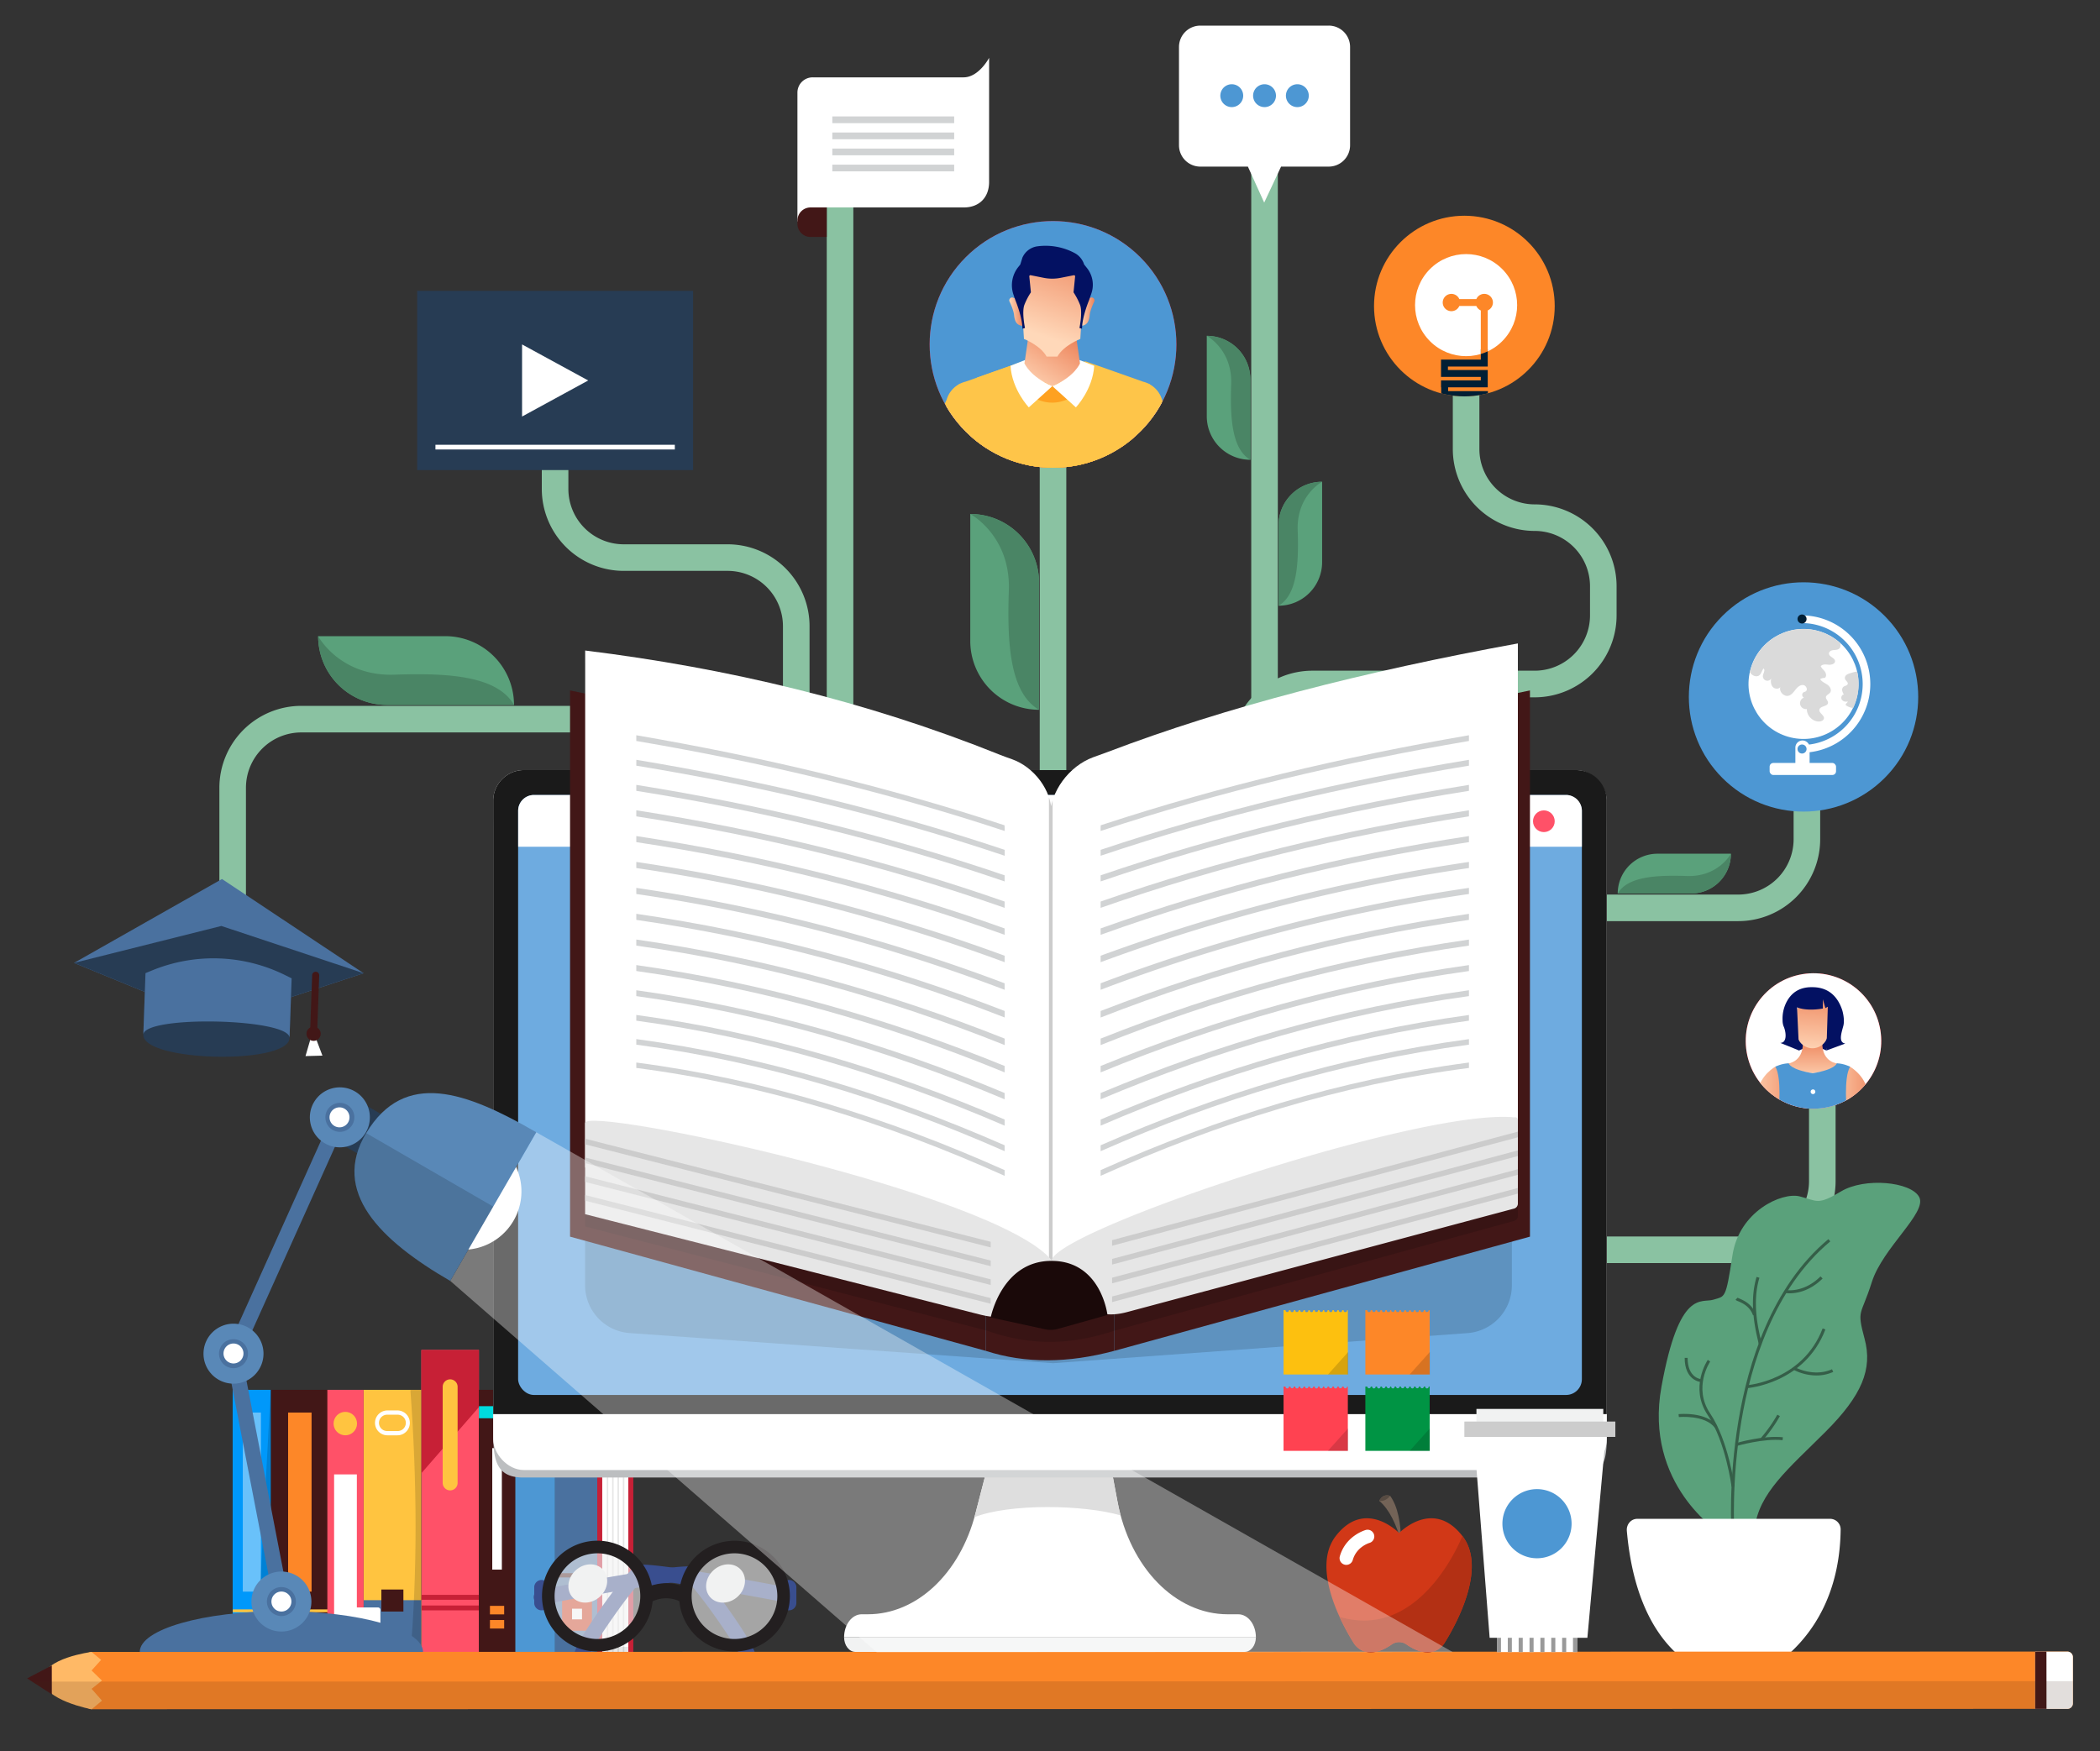 <svg xmlns="http://www.w3.org/2000/svg" xmlns:xlink="http://www.w3.org/1999/xlink" viewBox="0 0 2000 1668.33"><rect x="0" y="0" width="2000" height="1668.33" fill="#333333" stroke="none"/><defs><style>.cls-1{fill:#fc0a1b;}.cls-2{fill:none;}.cls-3{isolation:isolate;}.cls-4{fill:#5aa17b;}.cls-5{fill:#4a8565;}.cls-6{fill:#8ac2a2;}.cls-7{fill:#ff5168;}.cls-8{fill:#c72036;}.cls-9{fill:#ffc440;}.cls-10{fill:#4a719f;}.cls-108,.cls-11,.cls-46{fill:#fff;}.cls-12{fill:#421717;}.cls-13{fill:#fd8728;}.cls-14{fill:#d13817;}.cls-15{fill:#4d97d3;}.cls-16{fill:#4a3195;}.cls-17{fill:#00dbde;}.cls-18{fill:#0098fa;}.cls-19{fill:#69c1fa;}.cls-20{fill:#e6e6e6;}.cls-21{opacity:0.1;}.cls-21,.cls-22,.cls-41,.cls-67,.cls-77{mix-blend-mode:multiply;}.cls-22,.cls-30,.cls-41{opacity:0.15;}.cls-23{fill:#355e48;}.cls-24{fill:#273c54;}.cls-25{fill:#394e8f;}.cls-26,.cls-28{fill:#f1f2f2;}.cls-26{opacity:0.6;}.cls-27{fill:#231f20;}.cls-29{fill:#ffb966;}.cls-30{fill:#3c2415;}.cls-31{fill:#ccc;}.cls-32{fill:#bcbec0;}.cls-33{fill:#1a1a1a;}.cls-34{fill:#6eabe0;}.cls-35{fill:#56c356;}.cls-36{fill:#1a0909;}.cls-37{fill:#d1d3d4;}.cls-38{fill:#fdc00f;}.cls-39{fill:#ff4251;}.cls-40{fill:#009444;}.cls-42{fill:#999;}.cls-43{fill:#736357;}.cls-44{fill:#574b42;}.cls-45{fill:#b33014;}.cls-46{mix-blend-mode:soft-light;}.cls-47{clip-path:url(#clip-path);}.cls-48{fill:#031162;}.cls-49{fill:url(#linear-gradient);}.cls-50{fill:url(#linear-gradient-2);}.cls-51{fill:url(#linear-gradient-3);}.cls-52{fill:url(#linear-gradient-4);}.cls-53{fill:url(#linear-gradient-5);}.cls-54{fill:url(#linear-gradient-6);}.cls-55{fill:url(#linear-gradient-7);}.cls-56{fill:url(#linear-gradient-8);}.cls-57{clip-path:url(#clip-path-2);}.cls-58{fill:url(#linear-gradient-9);}.cls-59{fill:url(#linear-gradient-10);}.cls-60{fill:url(#linear-gradient-11);}.cls-61{fill:url(#linear-gradient-12);}.cls-62{fill:url(#linear-gradient-13);}.cls-63{fill:url(#linear-gradient-14);}.cls-64{fill:#8a654d;}.cls-65{fill:url(#linear-gradient-15);}.cls-66{fill:url(#linear-gradient-16);}.cls-67,.cls-77{opacity:0.3;}.cls-67{fill:url(#linear-gradient-17);}.cls-68{fill:url(#linear-gradient-18);}.cls-69{fill:url(#linear-gradient-19);}.cls-70{fill:url(#linear-gradient-20);}.cls-71{fill:url(#linear-gradient-21);}.cls-72{fill:url(#linear-gradient-22);}.cls-73{fill:url(#linear-gradient-23);}.cls-74{fill:url(#linear-gradient-24);}.cls-75{fill:url(#linear-gradient-25);}.cls-76{fill:url(#linear-gradient-26);}.cls-77{fill:url(#linear-gradient-27);}.cls-78{fill:url(#linear-gradient-28);}.cls-79{fill:url(#linear-gradient-29);}.cls-80{fill:#fec549;}.cls-81{fill:url(#linear-gradient-30);}.cls-82{fill:#fea120;}.cls-83{fill:url(#linear-gradient-31);}.cls-84{fill:url(#linear-gradient-32);}.cls-85{fill:url(#linear-gradient-33);}.cls-86{fill:url(#linear-gradient-34);}.cls-87{fill:url(#linear-gradient-35);}.cls-88{fill:url(#linear-gradient-36);}.cls-89{fill:url(#linear-gradient-37);}.cls-90{fill:url(#linear-gradient-38);}.cls-91{fill:url(#linear-gradient-39);}.cls-92{fill:url(#linear-gradient-40);}.cls-93{fill:url(#linear-gradient-41);}.cls-94{fill:url(#linear-gradient-42);}.cls-95{fill:url(#linear-gradient-43);}.cls-96{fill:url(#linear-gradient-44);}.cls-97{fill:url(#linear-gradient-45);}.cls-98{fill:url(#linear-gradient-46);}.cls-99{fill:url(#linear-gradient-47);}.cls-100{fill:url(#linear-gradient-48);}.cls-101{fill:url(#linear-gradient-49);}.cls-102{fill:url(#linear-gradient-50);}.cls-103{fill:url(#linear-gradient-51);}.cls-104{fill:#f2f2f2;}.cls-105{clip-path:url(#clip-path-3);}.cls-106{fill:#011f35;}.cls-107{fill:#dadada;}.cls-108{opacity:0.35;mix-blend-mode:screen;}.cls-109{fill:#5988b7;}</style><clipPath id="clip-path"><circle class="cls-1" cx="1727.1" cy="991.72" r="64.52" transform="translate(-136.55 289.46) rotate(-9.22)"/></clipPath><linearGradient id="linear-gradient" x1="1662.65" y1="1057.61" x2="1717.01" y2="1057.61" gradientUnits="userSpaceOnUse"><stop offset="0" stop-color="#ffd8b9"/><stop offset="1" stop-color="#ed835a"/></linearGradient><linearGradient id="linear-gradient-2" x1="1735.62" y1="1057.61" x2="1789.98" y2="1057.61" xlink:href="#linear-gradient"/><linearGradient id="linear-gradient-3" x1="1726.27" y1="1030.89" x2="1726.27" y2="989.57" xlink:href="#linear-gradient"/><linearGradient id="linear-gradient-4" x1="1701.36" y1="974.47" x2="1709.58" y2="974.47" xlink:href="#linear-gradient"/><linearGradient id="linear-gradient-5" x1="1743.23" y1="974.47" x2="1751.46" y2="974.47" xlink:href="#linear-gradient"/><linearGradient id="linear-gradient-6" x1="1724.08" y1="1003.41" x2="1728.32" y2="941.4" xlink:href="#linear-gradient"/><linearGradient id="linear-gradient-7" x1="1735.62" y1="1084.13" x2="1789.98" y2="1084.13" xlink:href="#linear-gradient"/><linearGradient id="linear-gradient-8" x1="1662.65" y1="1084.13" x2="1717.01" y2="1084.13" xlink:href="#linear-gradient"/><clipPath id="clip-path-2"><circle class="cls-1" cx="1002.88" cy="328.09" r="117.5" transform="translate(61.74 805.24) rotate(-45)"/></clipPath><linearGradient id="linear-gradient-9" x1="914.03" y1="459.69" x2="1084.04" y2="459.69" xlink:href="#linear-gradient"/><linearGradient id="linear-gradient-10" x1="902.29" y1="387.78" x2="948.45" y2="387.78" gradientTransform="translate(213.3 -319.07) rotate(22.05)" xlink:href="#linear-gradient"/><linearGradient id="linear-gradient-11" x1="885.25" y1="434.11" x2="947.63" y2="434.11" xlink:href="#linear-gradient"/><linearGradient id="linear-gradient-12" x1="891.46" y1="623.74" x2="891.46" y2="540.19" xlink:href="#linear-gradient"/><linearGradient id="linear-gradient-13" x1="884.93" y1="483.07" x2="915.07" y2="483.07" xlink:href="#linear-gradient"/><linearGradient id="linear-gradient-14" x1="896.77" y1="826.07" x2="896.77" y2="596.63" gradientUnits="userSpaceOnUse"><stop offset="0" stop-color="#5b3939"/><stop offset="1"/></linearGradient><linearGradient id="linear-gradient-15" x1="889.24" y1="623.74" x2="889.24" y2="540.19" xlink:href="#linear-gradient"/><linearGradient id="linear-gradient-16" x1="876.77" y1="623.74" x2="876.77" y2="540.19" xlink:href="#linear-gradient"/><linearGradient id="linear-gradient-17" x1="866.91" y1="573.01" x2="901.12" y2="573.01" xlink:href="#linear-gradient"/><linearGradient id="linear-gradient-18" x1="902.76" y1="676.58" x2="960.89" y2="833.72" xlink:href="#linear-gradient-14"/><linearGradient id="linear-gradient-19" x1="889.68" y1="705.86" x2="852.74" y2="705.86" xlink:href="#linear-gradient-14"/><linearGradient id="linear-gradient-20" x1="1366.71" y1="387.78" x2="1412.87" y2="387.78" gradientTransform="matrix(-0.97, -0.22, -0.22, 0.97, 2524.78, 321.03)" xlink:href="#linear-gradient"/><linearGradient id="linear-gradient-21" x1="1349.67" y1="434.11" x2="1412.05" y2="434.11" gradientTransform="matrix(-1, 0, 0, 1, 2473.23, 0)" xlink:href="#linear-gradient"/><linearGradient id="linear-gradient-22" x1="1355.88" y1="623.74" x2="1355.88" y2="540.19" gradientTransform="matrix(-1, 0, 0, 1, 2473.23, 0)" xlink:href="#linear-gradient"/><linearGradient id="linear-gradient-23" x1="1349.35" y1="483.07" x2="1379.49" y2="483.07" gradientTransform="matrix(-1, 0, 0, 1, 2473.23, 0)" xlink:href="#linear-gradient"/><linearGradient id="linear-gradient-24" x1="1361.19" y1="826.07" x2="1361.19" y2="596.63" gradientTransform="matrix(-1, 0, 0, 1, 2473.23, 0)" xlink:href="#linear-gradient-14"/><linearGradient id="linear-gradient-25" x1="1353.66" y1="623.74" x2="1353.66" y2="540.19" gradientTransform="matrix(-1, 0, 0, 1, 2473.23, 0)" xlink:href="#linear-gradient"/><linearGradient id="linear-gradient-26" x1="1341.19" y1="623.74" x2="1341.19" y2="540.19" gradientTransform="matrix(-0.78, -0.63, -0.63, 0.78, 2542.68, 979.25)" xlink:href="#linear-gradient"/><linearGradient id="linear-gradient-27" x1="1331.33" y1="573.01" x2="1365.54" y2="573.01" gradientTransform="matrix(-1, 0, 0, 1, 2473.23, 0)" xlink:href="#linear-gradient"/><linearGradient id="linear-gradient-28" x1="1367.18" y1="676.58" x2="1425.31" y2="833.72" gradientTransform="matrix(-1, 0, 0, 1, 2473.23, 0)" xlink:href="#linear-gradient-14"/><linearGradient id="linear-gradient-29" x1="1354.1" y1="705.86" x2="1317.16" y2="705.86" gradientTransform="matrix(-1, 0, 0, 1, 2473.23, 0)" xlink:href="#linear-gradient-14"/><linearGradient id="linear-gradient-30" x1="1000.56" y1="385.33" x2="1036.39" y2="328.79" xlink:href="#linear-gradient"/><linearGradient id="linear-gradient-31" x1="932.44" y1="613.29" x2="1072.42" y2="613.29" xlink:href="#linear-gradient"/><linearGradient id="linear-gradient-32" x1="931.02" y1="632.76" x2="996.62" y2="632.76" xlink:href="#linear-gradient"/><linearGradient id="linear-gradient-33" x1="929.71" y1="689.48" x2="996.84" y2="689.48" xlink:href="#linear-gradient"/><linearGradient id="linear-gradient-34" x1="934.84" y1="753.85" x2="983.16" y2="753.85" gradientTransform="translate(99.85 -112.08) rotate(7.05)" xlink:href="#linear-gradient"/><linearGradient id="linear-gradient-35" x1="934.51" y1="848.82" x2="985.83" y2="848.82" xlink:href="#linear-gradient"/><linearGradient id="linear-gradient-36" x1="939.42" y1="935.85" x2="939.42" y2="985.94" xlink:href="#linear-gradient-14"/><linearGradient id="linear-gradient-37" x1="1005.27" y1="630.4" x2="1072.72" y2="630.4" xlink:href="#linear-gradient"/><linearGradient id="linear-gradient-38" x1="1004.97" y1="690.03" x2="1073.44" y2="690.03" xlink:href="#linear-gradient"/><linearGradient id="linear-gradient-39" x1="1018.73" y1="753.85" x2="1067.04" y2="753.85" gradientTransform="translate(1536.97 -434.34) rotate(76.72)" xlink:href="#linear-gradient"/><linearGradient id="linear-gradient-40" x1="1016.05" y1="848.46" x2="1067.37" y2="848.46" xlink:href="#linear-gradient"/><linearGradient id="linear-gradient-41" x1="1062.46" y1="935.85" x2="1062.46" y2="985.94" xlink:href="#linear-gradient-14"/><linearGradient id="linear-gradient-42" x1="1002.32" y1="1010.31" x2="1002.32" y2="299.35" gradientUnits="userSpaceOnUse"><stop offset="0" stop-color="#6b4e46"/><stop offset="0.04" stop-color="#4a281e"/><stop offset="1"/></linearGradient><linearGradient id="linear-gradient-43" x1="1029.19" y1="296.92" x2="1042.37" y2="296.92" xlink:href="#linear-gradient"/><linearGradient id="linear-gradient-44" x1="961.22" y1="296.92" x2="974.39" y2="296.92" xlink:href="#linear-gradient"/><linearGradient id="linear-gradient-45" x1="993.06" y1="320.23" x2="1025.7" y2="227.87" xlink:href="#linear-gradient"/><linearGradient id="linear-gradient-46" x1="900.49" y1="981.46" x2="978.35" y2="981.46" gradientUnits="userSpaceOnUse"><stop offset="0" stop-color="#e2eaff"/><stop offset="1" stop-color="#97aebd"/></linearGradient><linearGradient id="linear-gradient-47" x1="937.3" y1="988.33" x2="937.3" y2="1041.18" xlink:href="#linear-gradient-46"/><linearGradient id="linear-gradient-48" x1="1023.93" y1="981.46" x2="1101.79" y2="981.46" xlink:href="#linear-gradient-46"/><linearGradient id="linear-gradient-49" x1="1068.71" y1="988.33" x2="1068.71" y2="1041.18" xlink:href="#linear-gradient-46"/><linearGradient id="linear-gradient-50" x1="941.2" y1="583.47" x2="985.35" y2="583.47" xlink:href="#linear-gradient-46"/><linearGradient id="linear-gradient-51" x1="1017.79" y1="583.43" x2="1060.17" y2="583.43" xlink:href="#linear-gradient-46"/><clipPath id="clip-path-3"><circle class="cls-2" cx="1394.64" cy="291.55" r="86.04"/></clipPath></defs><g class="cls-3"><g id="Illustrations"><path class="cls-4" d="M1217.67,577V500.4a41.5,41.5,0,0,1,41.49-41.49h0V535.5A41.48,41.48,0,0,1,1217.67,577Z"/><path class="cls-5" d="M1217.67,500.4V577h0c17.4-10.11,19.38-39,18.23-72.06s23.26-46,23.26-46A41.5,41.5,0,0,0,1217.67,500.4Z"/><path class="cls-4" d="M1190.8,438V361.4a41.48,41.48,0,0,0-41.49-41.49h0V396.5A41.5,41.5,0,0,0,1190.8,438Z"/><path class="cls-5" d="M1190.8,361.4V438h0c-17.39-10.11-19.38-39-18.23-72.07s-23.26-46-23.26-46A41.48,41.48,0,0,1,1190.8,361.4Z"/><path class="cls-4" d="M1540.69,851.13h69.92a37.88,37.88,0,0,0,37.88-37.88h-69.92a37.88,37.88,0,0,0-37.88,37.88Z"/><path class="cls-5" d="M1610.61,851.13h-69.92c9.23-15.89,35.62-17.69,65.79-16.65s42-21.23,42-21.23A37.88,37.88,0,0,1,1610.61,851.13Z"/><path class="cls-4" d="M989.6,676.13v-121a65.53,65.53,0,0,0-65.53-65.53h0v121a65.53,65.53,0,0,0,65.53,65.53Z"/><path class="cls-5" d="M989.6,555.16v121h0c-27.48-16-30.61-61.63-28.8-113.82s-36.73-72.68-36.73-72.68A65.53,65.53,0,0,1,989.6,555.16Z"/><path class="cls-6" d="M771,1301.76H745.67V596.48A52.73,52.73,0,0,0,693,543.81H594a78.07,78.07,0,0,1-78-78V362.44h25.31V465.83A52.73,52.73,0,0,0,594,518.5h99a78.07,78.07,0,0,1,78,78Z"/><rect class="cls-6" x="990.22" y="367.83" width="25.31" height="1035.57"/><path class="cls-6" d="M1197.22,1079.4h-25.31V716.9a78.07,78.07,0,0,1,78-78h211.72a52.73,52.73,0,0,0,52.67-52.67v-27.8a52.73,52.73,0,0,0-52.67-52.67,78.07,78.07,0,0,1-78-78V290.66h25.31V427.8a52.73,52.73,0,0,0,52.67,52.67,78.07,78.07,0,0,1,78,78v27.8a78.07,78.07,0,0,1-78,78H1249.89a52.73,52.73,0,0,0-52.67,52.67Z"/><path class="cls-6" d="M1655.53,877.47H1369.26V852.16h286.27a52.73,52.73,0,0,0,52.67-52.67V675.41h25.31V799.49A78.07,78.07,0,0,1,1655.53,877.47Z"/><path class="cls-6" d="M1670.21,1203.2H1355.75v-25.31h314.46a52.72,52.72,0,0,0,52.66-52.67V993.73h25.32v131.49A78.07,78.07,0,0,1,1670.21,1203.2Z"/><path class="cls-6" d="M234.24,937.41H208.93v-187a78.07,78.07,0,0,1,78-78H614.68v25.31H286.91a52.73,52.73,0,0,0-52.67,52.67Z"/><rect class="cls-6" x="1191.66" y="116.7" width="25.31" height="652.8"/><rect class="cls-6" x="787.38" y="181.82" width="25.31" height="848.29"/><rect class="cls-7" x="282.12" y="1405.15" width="293.18" height="54.83" transform="translate(-1003.85 1861.28) rotate(-90)"/><polygon class="cls-8" points="456.13 1340.41 456.13 1285.97 401.3 1285.97 401.3 1403.4 456.13 1340.41"/><path class="cls-9" d="M421.61,1412.62v-91.55a7.1,7.1,0,0,1,7.11-7.1h0a7.1,7.1,0,0,1,7.1,7.1v91.55a7.1,7.1,0,0,1-7.1,7.11h0A7.11,7.11,0,0,1,421.61,1412.62Z"/><path class="cls-8" d="M401.3,1519.27v4.67h54.83v-4.67Zm54.83,10.11H401.3v4.67h54.83Z"/><rect class="cls-9" x="246.1" y="1424.14" width="255.2" height="54.83" transform="translate(-1077.85 1825.26) rotate(-90)"/><rect class="cls-10" x="346.29" y="1524.32" width="54.83" height="54.83" transform="translate(-1178.03 1925.44) rotate(-90)"/><path class="cls-11" d="M378.44,1347.64a7.79,7.79,0,1,1,0,15.57H369a7.79,7.79,0,1,1,0-15.57h9.47m0-4.06H369a11.85,11.85,0,1,0,0,23.7h9.47a11.85,11.85,0,1,0,0-23.7Z"/><rect class="cls-12" x="363.21" y="1514.17" width="20.98" height="20.98" transform="translate(1898.36 1150.96) rotate(90)"/><rect class="cls-12" x="157.79" y="1424.14" width="255.2" height="54.83" transform="translate(1736.94 1166.16) rotate(90)"/><rect class="cls-13" x="274.39" y="1345.61" width="22.34" height="170.58"/><rect class="cls-9" x="284.2" y="1507.06" width="2.71" height="54.83" transform="translate(1820.03 1248.92) rotate(90)"/><rect class="cls-9" x="284.2" y="1516.54" width="2.71" height="54.83" transform="translate(1829.51 1258.4) rotate(90)"/><rect class="cls-9" x="284.2" y="1527.37" width="2.71" height="54.83" transform="translate(1840.34 1269.23) rotate(90)"/><rect class="cls-10" x="421.61" y="1430.91" width="255.2" height="41.29" transform="translate(2000.76 902.35) rotate(90)"/><rect class="cls-12" x="547.18" y="1479.98" width="4.06" height="41.29" transform="translate(2049.84 951.42) rotate(90)"/><rect class="cls-14" x="533.64" y="1523.31" width="31.82" height="28.43" transform="translate(2087.07 987.98) rotate(90)"/><rect class="cls-11" x="544.47" y="1532.78" width="10.15" height="9.48" transform="translate(2087.07 987.98) rotate(90)"/><rect class="cls-15" x="328.43" y="1379.02" width="362.36" height="37.91" transform="translate(-888.36 1907.58) rotate(-90)"/><rect class="cls-16" x="506.72" y="1309.33" width="5.77" height="37.91" transform="translate(-818.68 1837.89) rotate(-90)"/><path class="cls-11" d="M508.93,1259.56h0a5.09,5.09,0,0,1,5.08,5.08v22.53a5.08,5.08,0,0,1-5.08,5.07h0a5.08,5.08,0,0,1-5.08-5.07v-22.53A5.09,5.09,0,0,1,508.93,1259.56Z"/><rect class="cls-12" x="456.13" y="1323.95" width="34.52" height="255.2"/><rect class="cls-17" x="467.64" y="1328.01" width="11.51" height="34.52" transform="translate(1818.67 871.88) rotate(90)"/><rect class="cls-13" x="469.33" y="1527.03" width="8.12" height="13.54" transform="translate(2007.19 1060.41) rotate(90)"/><rect class="cls-13" x="469.33" y="1540.52" width="8.12" height="13.54" transform="translate(2020.68 1073.9) rotate(90)"/><rect class="cls-11" x="415.52" y="1432.77" width="115.75" height="9.14" transform="translate(1910.73 963.94) rotate(90)"/><rect class="cls-7" x="201.43" y="1434.29" width="255.2" height="34.52" transform="translate(-1122.52 1780.58) rotate(-90)"/><rect class="cls-11" x="258.29" y="1464.41" width="141.48" height="21.66" transform="translate(1804.27 1146.22) rotate(90)"/><circle class="cls-9" cx="328.86" cy="1356.11" r="11.17" transform="translate(-1049.87 1140.97) rotate(-67.5)"/><rect class="cls-18" x="112.1" y="1433.44" width="255.2" height="36.22" transform="translate(1691.25 1211.86) rotate(90)"/><rect class="cls-19" x="231.23" y="1345.61" width="17.26" height="170.58"/><rect class="cls-9" x="238.51" y="1516.37" width="2.71" height="36.22" transform="translate(1774.34 1294.61) rotate(90)"/><rect class="cls-9" x="238.51" y="1525.84" width="2.71" height="36.22" transform="translate(1783.82 1304.09) rotate(90)"/><rect class="cls-9" x="238.51" y="1536.67" width="2.71" height="36.22" transform="translate(1794.65 1314.92) rotate(90)"/><rect class="cls-11" x="495.15" y="1470.43" width="181.5" height="29.43" transform="translate(-899.24 2071.04) rotate(-90)"/><rect class="cls-20" x="487.84" y="1484.44" width="181.5" height="1.41" transform="translate(-906.56 2063.73) rotate(-90)"/><rect class="cls-20" x="492.94" y="1484.44" width="181.5" height="1.41" transform="translate(-901.46 2068.83) rotate(-90)"/><rect class="cls-20" x="498.04" y="1484.44" width="181.5" height="1.41" transform="translate(-896.36 2073.93) rotate(-90)"/><rect class="cls-20" x="503.14" y="1484.44" width="181.5" height="1.41" transform="translate(-891.26 2079.03) rotate(-90)"/><rect class="cls-21" x="581.92" y="1557.99" width="7.96" height="29.43" transform="translate(-986.8 2158.61) rotate(-90)"/><polygon class="cls-8" points="598.41 1391.5 598.41 1574.41 573.56 1574.41 573.56 1391.5 568.82 1391.5 568.82 1579.15 603.15 1579.15 603.15 1391.5 598.41 1391.5"/><polygon class="cls-22" points="244.11 1579.15 257.8 1579.15 257.8 1323.95 244.11 1579.15"/><path class="cls-22" d="M390.84,1324c6.47,88.33,6.81,173.61-.25,255.2h10.53V1324Z"/><path class="cls-4" d="M1638.06,1460.17s-72.73-45.67-55.71-139.23,38.12-79.32,49.37-82.84,11.83,0,18.22-42.18,47.17-60.47,64-56.25,16.87,8.87,39.37-4.7,66.8-9.36,74.53,5.41-34.8,48.13-45.17,81-14.59,25.15-6.86,54-2.46,53.78-37.26,88.59-64,58.35-67.5,92.8S1643.7,1473.51,1638.06,1460.17Z"/><path class="cls-23" d="M1649,1460.27c0-.48-3.11-48.71,6.68-107,9-53.85,31.26-127.56,85.66-172.88l1.8,2.16c-53.75,44.77-75.72,117.8-84.69,171.18-9.74,57.94-6.68,105.83-6.65,106.31Z"/><path class="cls-23" d="M1649.12,1416.28c-.06-.43-5.61-42.81-22.66-68.18-17.78-26.43-.17-52.43,0-52.69l2.31,1.6c-.17.24-16.68,24.71,0,49.53,17.43,25.92,23.06,69,23.11,69.39Z"/><path class="cls-23" d="M1633.29,1360.22c-9.39-12.7-34.13-10.35-34.38-10.32l-.28-2.79c1.08-.11,26.59-2.53,36.91,11.44Z"/><path class="cls-23" d="M1663.9,1322.34l-.18-2.8c.53,0,53-4.07,72.14-54.1l2.62,1C1718.73,1318.18,1664.45,1322.31,1663.9,1322.34Z"/><path class="cls-23" d="M1730,1310.27a48.22,48.22,0,0,1-22-5.49l1.38-2.44c.18.1,17.8,9.89,35.39,2l1.15,2.56A38.94,38.94,0,0,1,1730,1310.27Z"/><path class="cls-23" d="M1654.25,1377.37l-.79-2.69c1.06-.31,26-7.53,44.54-5.56l-.3,2.79C1679.73,1370,1654.5,1377.3,1654.25,1377.37Z"/><path class="cls-23" d="M1678.77,1372.09l-2.08-1.88a138.31,138.31,0,0,0,16-22.59l2.46,1.36A141.25,141.25,0,0,1,1678.77,1372.09Z"/><path class="cls-23" d="M1677.65,1280.24h-2.8a41.81,41.81,0,0,0-.92-4.57c-2.43-10.68-8.12-35.69-1-59.28l2.69.81c-6.9,22.88-1.32,47.39,1.06,57.85A32.72,32.72,0,0,1,1677.65,1280.24Z"/><path class="cls-23" d="M1669.55,1253c-3.06-8.66-10.25-11.76-14.11-13.42a8.86,8.86,0,0,1-2.57-1.39l2-2a14.89,14.89,0,0,0,1.73.82c4,1.7,12.17,5.25,15.65,15.06Z"/><path class="cls-23" d="M1704.59,1232a24.14,24.14,0,0,1-4.37-.34l.54-2.76c.17,0,16.93,3.08,33.06-13l2,2C1723.49,1230.09,1711,1232,1704.59,1232Z"/><path class="cls-23" d="M1619.79,1316.48c-.16,0-15.34-1.15-15.34-23h2.8c0,19.27,12.57,20.24,12.7,20.24Z"/><path class="cls-11" d="M1704.6,1574.71H1596.28c-28.6-26.78-42.72-68.77-46.91-116.38-.54-6.1,3.85-11.5,10-11.5h183.57A10.08,10.08,0,0,1,1753,1457C1752.39,1509.87,1733,1548.65,1704.6,1574.71Z"/><polygon class="cls-10" points="211.43 837.35 70.53 917.26 206.6 973.06 346.29 927.08 211.43 837.35"/><polygon class="cls-24" points="346.29 927.08 210.81 882.07 70.53 917.26 206.6 973.06 346.29 927.08"/><path class="cls-24" d="M136.49,985.66,138.57,927l6-2.46A153.79,153.79,0,0,1,272,929.12l5.75,2.87-2,56.73C275.13,1014.6,135.92,1011.54,136.49,985.66Z"/><path class="cls-10" d="M136.49,985.66,138.57,927l6-2.46A153.79,153.79,0,0,1,272,929.12l5.75,2.87-2,56.73C276.11,970,136.9,966.92,136.49,985.66Z"/><path class="cls-12" d="M298.62,986a3.35,3.35,0,0,1-3.24-3.48l1.91-53.59a3.36,3.36,0,1,1,6.72.24l-1.91,53.59A3.35,3.35,0,0,1,298.62,986Z"/><polygon class="cls-11" points="296.14 988.23 290.95 1006.03 307.08 1005.59 300.56 988.38 296.14 988.23"/><path class="cls-12" d="M305.42,985a6.76,6.76,0,1,1-6.51-7A6.75,6.75,0,0,1,305.42,985Z"/><path class="cls-25" d="M513.05,1528.22a7.17,7.17,0,0,1,1.07-13.79c61.35-11.66,136.28-24.9,144.88-21.82,7.12,2.56,23.22,23.85,35.46,41.26,27.53,39.11,26.06,44.59,25.28,47.54a7.17,7.17,0,0,1-14.09-2.09c-2.9-10.27-42.2-66-51.5-73.07-10.9-.42-78,11-137.35,22.26A7.07,7.07,0,0,1,513.05,1528.22Z"/><path class="cls-25" d="M753.57,1526.43a7.17,7.17,0,0,0-1.08-13.79c-61.36-11.61-136.3-24.79-144.89-21.7-7.13,2.57-23.2,23.87-35.44,41.28-27.49,39.14-26,44.62-25.23,47.56a7.16,7.16,0,0,0,14.08-2.1c2.89-10.26,42.15-66,51.44-73.11,10.91-.43,78,10.93,137.37,22.16A7.17,7.17,0,0,0,753.57,1526.43Z"/><path class="cls-25" d="M522.79,1527a7,7,0,0,1-7,7h0a7,7,0,0,1-7-7v-14.91a7,7,0,0,1,7-7h0a7,7,0,0,1,7,7Z"/><path class="cls-25" d="M758.45,1527a7,7,0,0,1-7,7h0a7,7,0,0,1-7-7v-14.91a7,7,0,0,1,7-7h0a7,7,0,0,1,7,7Z"/><path class="cls-26" d="M614.68,1520.49a44.26,44.26,0,1,1-44.25-44.25A44.25,44.25,0,0,1,614.68,1520.49Z"/><path class="cls-26" d="M742.63,1520.49a44.26,44.26,0,1,1-44.25-44.25A44.25,44.25,0,0,1,742.63,1520.49Z"/><path class="cls-27" d="M699.53,1467.74a52.83,52.83,0,0,0-51.74,42.48,44,44,0,0,0-27,.16,52.78,52.78,0,1,0,.74,15,30.33,30.33,0,0,1,25.48-.11,52.74,52.74,0,1,0,52.52-57.55ZM569,1561.3a40.81,40.81,0,1,1,40.8-40.81A40.86,40.86,0,0,1,569,1561.3Zm130.51,0a40.81,40.81,0,1,1,40.81-40.81A40.85,40.85,0,0,1,699.53,1561.3Z"/><path class="cls-28" d="M702.5,1521c-8,7.29-19.6,7.57-26,.63s-5-18.49,3-25.79,19.6-7.57,26-.63S710.48,1513.72,702.5,1521Z"/><path class="cls-28" d="M571.33,1521c-8,7.29-19.61,7.57-26,.63s-5-18.49,3-25.79,19.6-7.57,25.95-.63S579.31,1513.72,571.33,1521Z"/><path class="cls-13" d="M1974.15,1578.56a5.27,5.27,0,0,0-5.29-5.28l-1881.66.34a5.28,5.28,0,0,0-5.28,5.3l0,44a5.3,5.3,0,0,0,5.3,5.28l1881.65-.35a5.28,5.28,0,0,0,5.28-5.3Z"/><path class="cls-11" d="M1968.91,1627.89a5.28,5.28,0,0,0,5.28-5.3l0-44a5.27,5.27,0,0,0-5.29-5.28l-30.61,0,0,54.6Z"/><polygon class="cls-12" points="1949.05 1627.9 1949 1573.29 1938.24 1573.31 1938.29 1627.91 1949.05 1627.9"/><path class="cls-29" d="M40.93,1599.64c0,20,46.33,28.6,46.33,28.6l9.86-8.2-9.88-11.27,9.86-7.85-9.88-9.65,9.12-10.09-9.14-7.56S40.9,1579.61,40.93,1599.64Z"/><polygon class="cls-12" points="49.36 1614.02 49.33 1586.52 25.81 1598.82 49.36 1614.02"/><path class="cls-30" d="M1974.17,1601.47l-1943.62.41L49.36,1614v-.54c11,8.43,29.62,13,35.82,14.33a5.17,5.17,0,0,0,2.09.43l1851-.33h30.62a5.28,5.28,0,0,0,5.28-5.3Z"/><path class="cls-11" d="M1265.44,24.4H1143.19a20.34,20.34,0,0,0-20.34,20.33v93.65a20.34,20.34,0,0,0,20.34,20.34h45.29L1204,193l16.07-34.29h45.38a20.34,20.34,0,0,0,20.34-20.34V44.73A20.33,20.33,0,0,0,1265.44,24.4Z"/><path class="cls-15" d="M1184,91.14a10.89,10.89,0,1,1-10.88-10.89A10.88,10.88,0,0,1,1184,91.14Z"/><path class="cls-15" d="M1215.21,91.14a10.89,10.89,0,1,1-10.89-10.89A10.89,10.89,0,0,1,1215.21,91.14Z"/><path class="cls-15" d="M1246.46,91.14a10.89,10.89,0,1,1-10.89-10.89A10.88,10.88,0,0,1,1246.46,91.14Z"/><rect class="cls-24" x="397.32" y="277.09" width="262.75" height="170.7"/><polygon class="cls-11" points="497.21 328.1 497.21 396.79 560.19 362.44 497.21 328.1"/><rect class="cls-11" x="414.71" y="423.68" width="227.98" height="4.5"/><path class="cls-11" d="M820.69,1537.75h5.88c46.4,0,87.62-38.64,102.43-96l16.82-65.1h108.34l10.08,53.64c11.85,63.09,55.2,107.47,105,107.47h10.06c9.27,0,16.79,9.8,16.79,21.9H803.9C803.9,1547.55,811.42,1537.75,820.69,1537.75Z"/><path class="cls-31" d="M928,1445.28c33.27-13.17,104-12,139.25-1.73-1.16-4.33-2.19-8.74-3-13.27l-10.08-53.64H945.82L929,1441.74C928.7,1442.93,928.36,1444.1,928,1445.28Z"/><path class="cls-28" d="M1185.4,1573.58H814.58c-5.9,0-10.68-6.23-10.68-13.93h392.18C1196.08,1567.35,1191.3,1573.58,1185.4,1573.58Z"/><path class="cls-32" d="M517.17,740.71h965.65a47.43,47.43,0,0,1,47.43,47.44v571.9c0,26.19,1.64,47.43-31.66,47.43H498.07c-28.34,0-28.34-21.24-28.34-47.43V788.15A47.43,47.43,0,0,1,517.17,740.71Z"/><rect class="cls-11" x="469.73" y="733.59" width="1060.52" height="666.77" rx="29.25"/><path class="cls-33" d="M499,733.59H1501a29.25,29.25,0,0,1,29.24,29.25v584.25H469.73V762.84A29.26,29.26,0,0,1,499,733.59Z"/><rect class="cls-34" x="493.45" y="757.31" width="1013.09" height="571.53" rx="15.03"/><path class="cls-11" d="M1491.51,757.31h-983a15,15,0,0,0-15,15v34.28H1506.54V772.34A15,15,0,0,0,1491.51,757.31Z"/><circle class="cls-9" cx="1407.3" cy="782.31" r="10.34"/><circle class="cls-35" cx="1438.82" cy="782.31" r="10.34"/><circle class="cls-7" cx="1470.34" cy="782.31" r="10.34"/><path class="cls-22" d="M557.24,1156.64v67.71a45.63,45.63,0,0,0,42.39,45.52l403.25,28.7,394.67-28.65a45.63,45.63,0,0,0,42.32-45.51v-93.67Z"/><polygon class="cls-12" points="938.78 739.05 938.78 1286.81 542.9 1178.03 542.9 657.72 938.78 739.05"/><polygon class="cls-12" points="1457.1 657.72 1457.1 1178.03 1061.22 1286.81 1061.22 739.05 1457.1 657.72"/><path class="cls-12" d="M1061.22,779.61H938.78v507.2c37.9,12.34,78.87,11.68,122.44,0Z"/><path class="cls-22" d="M1045.78,731.56c-1.19.32-2.37.69-3.54,1.1l-.63.21c-1.12.41-2.23.84-3.33,1.32l-.62.28c-1.13.5-2.25,1-3.35,1.61l-.07,0c-1.09.57-2.17,1.2-3.23,1.84l-.52.32c-1,.64-2,1.32-3.06,2l-.51.37c-1,.74-2,1.5-3,2.31l0,0c-1,.82-2,1.67-2.93,2.54l-.34.31c-.93.87-1.83,1.76-2.72,2.68l-.34.36a70.35,70.35,0,0,0-5.13,6.07l-.15.21c-.79,1.05-1.53,2.13-2.25,3.22l-.2.31a65.61,65.61,0,0,0-4,7l0,.07c-.58,1.19-1.12,2.4-1.61,3.62,0,.08-.07.17-.11.25a58.34,58.34,0,0,0-3,10c-3.19-20.89-20.58-40.66-41.56-46L557.32,631.38v450.11l-.08,0v86.86l382.83,99.28c45.67,16.13,84.72,12.05,121.15,0L1442.09,1163a4.91,4.91,0,0,0,3.5-4.44V624.62Z"/><path class="cls-11" d="M952.31,719c-127.48-51.25-259.54-82.63-395-99.32v492.47L1001.6,1225.1V774.72c0-21.79-16.56-43.93-37.79-51.49C960,721.87,956.1,720.53,952.31,719Z"/><path class="cls-11" d="M1054.93,716.34c112.45-42.87,244.1-76.67,390.66-103.41V1105.4l-445.54,120V777.84c0-23.68,18-48,41.06-56.48Z"/><path class="cls-31" d="M1002.48,762.57c-.55,1.78-1,3.57-1.41,5.37A50,50,0,0,0,999,759.6v463.91l1,1.19v.75h0l1.42-.38.13,0V1225l.88-.84Z"/><path class="cls-20" d="M1001.45,1200.35c-53.68-64.43-444.21-147.23-444.21-130.57v86.86l377.11,95.86c53.6,13.62,41.39-47.83,67.17-41.28Z"/><path class="cls-20" d="M1001.53,1201.16c33.44.77,16.06,63.65,72.25,48.62l368.31-98.52a4.91,4.91,0,0,0,3.5-4.44V1067a2.6,2.6,0,0,0-3.5-2.57C1353.75,1055.36,1002.36,1172.81,1001.53,1201.16Z"/><polygon class="cls-31" points="1445.6 1083.36 1059.16 1186.72 1059.16 1181.35 1445.6 1077.99 1445.6 1083.36"/><polygon class="cls-31" points="1445.6 1101.25 1059.16 1204.61 1059.16 1199.24 1445.6 1095.87 1445.6 1101.25"/><polygon class="cls-31" points="1445.6 1119.13 1059.16 1222.5 1059.16 1217.12 1445.6 1113.76 1445.6 1119.13"/><polygon class="cls-31" points="1445.6 1137.02 1059.16 1240.38 1059.16 1235.01 1445.6 1131.65 1445.6 1137.02"/><polygon class="cls-31" points="943.53 1188.3 557.32 1090.12 557.32 1084.75 943.53 1182.92 943.53 1188.3"/><polygon class="cls-31" points="943.53 1206.18 557.32 1108.01 557.32 1102.63 943.53 1200.81 943.53 1206.18"/><polygon class="cls-31" points="943.53 1224.07 557.32 1125.89 557.32 1120.52 943.53 1218.69 943.53 1224.07"/><polygon class="cls-31" points="943.53 1241.95 557.32 1143.78 557.32 1138.41 943.53 1236.58 943.53 1241.95"/><path class="cls-36" d="M943.53,1255l51.73,11.26a25.32,25.32,0,0,0,12.23-.36l47.24-13.24s-5.9-51.55-53.31-51.55S943.53,1255,943.53,1255Z"/><path class="cls-37" d="M1399,705.85c-119.24,20.33-236.07,47.79-350.79,85.74,0-2.18-.09-3.25.09-5.42C1163,748.36,1279.8,720.9,1399,700.39Z"/><path class="cls-37" d="M1399,729.38c-119.43,19.63-236.21,47.25-350.79,85.81v-5.63c114.62-38.41,231.4-66,350.79-85.76Z"/><path class="cls-37" d="M1399,753.35c-119.65,19-236.36,47-350.79,86.3v-5.82c114.47-39.13,231.19-67,350.79-86.16Z"/><path class="cls-37" d="M1399,777.66c-119.88,18.58-236.53,47-350.79,87.15v-6c114.3-40,231-68.24,350.79-86.93Z"/><path class="cls-37" d="M1399,802.21c-120.13,18.2-236.72,47.18-350.79,88.3v-6.09c114.11-40.88,230.72-69.72,350.79-88Z"/><path class="cls-37" d="M1399,826.89a1746.91,1746.91,0,0,0-350.79,89.69v-6.16A1768.39,1768.39,0,0,1,1399,821.08Z"/><path class="cls-37" d="M1399,851.62a1659.73,1659.73,0,0,0-350.79,91.26v-6.2A1679.55,1679.55,0,0,1,1399,845.8Z"/><path class="cls-37" d="M1399,876.28c-120.94,17.44-237.39,48.73-350.79,93v-6.2c113.46-44,229.92-75.07,350.79-92.56Z"/><path class="cls-37" d="M1399,900.78c-121.22,17.25-237.65,49.42-350.79,94.75v-6.16c113.21-45.08,229.64-77,350.79-94.33Z"/><path class="cls-37" d="M1399,925c-121.5,17.06-237.91,50.14-350.79,96.55v-6.1c112.94-46.15,229.35-79,350.79-96.12Z"/><path class="cls-37" d="M1399,948.89c-121.78,16.86-238.19,50.86-350.79,98.31v-6c112.66-47.2,229.08-81,350.79-97.89Z"/><path class="cls-37" d="M1399,972.3c-122,16.61-238.48,51.53-350.79,100v-5.84c112.38-48.21,228.81-82.92,350.79-99.59Z"/><path class="cls-37" d="M1399,995.15c-122.3,16.29-238.77,52.1-350.79,101.47V1091c112.09-49.16,228.55-84.76,350.79-101.13Z"/><path class="cls-37" d="M1399,1017.32c-122.53,15.91-239.07,52.55-350.79,102.78v-5.44c111.79-50,228.31-86.48,350.79-102.49Z"/><path class="cls-37" d="M606,705.85c119.24,20.33,236.07,47.79,350.79,85.74,0-2.18.09-3.25-.09-5.42C842,748.36,725.21,720.9,606,700.39Z"/><path class="cls-37" d="M606,729.38C725.47,749,842.25,776.63,956.83,815.19v-5.63c-114.62-38.41-231.4-66-350.79-85.76Z"/><path class="cls-37" d="M606,753.35c119.65,19,236.36,47,350.79,86.3v-5.82c-114.47-39.13-231.19-67-350.79-86.16Z"/><path class="cls-37" d="M606,777.66c119.88,18.58,236.53,47,350.79,87.15v-6c-114.3-40-231-68.24-350.79-86.93Z"/><path class="cls-37" d="M606,802.21c120.13,18.2,236.72,47.18,350.79,88.3v-6.09c-114.11-40.88-230.72-69.72-350.79-88Z"/><path class="cls-37" d="M606,826.89a1746.91,1746.91,0,0,1,350.79,89.69v-6.16A1768.39,1768.39,0,0,0,606,821.08Z"/><path class="cls-37" d="M606,851.62a1659.73,1659.73,0,0,1,350.79,91.26v-6.2A1679.71,1679.71,0,0,0,606,845.8Z"/><path class="cls-37" d="M606,876.28C727,893.72,843.43,925,956.83,969.25v-6.2C843.37,919.06,726.91,888,606,870.49Z"/><path class="cls-37" d="M606,900.78C727.26,918,843.69,950.2,956.83,995.53v-6.16C843.62,944.29,727.19,912.33,606,895Z"/><path class="cls-37" d="M606,925c121.5,17.06,237.91,50.14,350.79,96.55v-6.1c-112.94-46.15-229.35-79-350.79-96.12Z"/><path class="cls-37" d="M606,948.89c121.78,16.86,238.19,50.86,350.79,98.31v-6C844.17,994,727.75,960.22,606,943.32Z"/><path class="cls-37" d="M606,972.3c122,16.61,238.48,51.53,350.79,100v-5.84C844.45,1018.22,728,983.51,606,966.84Z"/><path class="cls-37" d="M606,995.15c122.3,16.29,238.77,52.1,350.79,101.47V1091C844.74,1041.8,728.28,1006.2,606,989.83Z"/><path class="cls-37" d="M606,1017.32c122.53,15.91,239.07,52.55,350.79,102.78v-5.44c-111.79-50-228.31-86.48-350.79-102.49Z"/><path class="cls-38" d="M1282.89,1248.06s0,.09,0,.13a1.62,1.62,0,1,1-3.23,0s0-.08,0-.13h-1.4a.79.79,0,0,1,0,.13,1.62,1.62,0,1,1-3.23,0s0-.08,0-.13h-1.4a.79.79,0,0,1,0,.13,1.62,1.62,0,1,1-3.24,0,.79.79,0,0,1,0-.13h-1.4s0,.09,0,.13a1.62,1.62,0,1,1-3.23,0,.79.79,0,0,1,0-.13h-1.4s0,.09,0,.13a1.62,1.62,0,1,1-3.23,0s0-.08,0-.13H1260a.79.79,0,0,1,0,.13,1.62,1.62,0,1,1-3.24,0s0-.08,0-.13h-1.4s0,.09,0,.13a1.62,1.62,0,0,1-3.24,0,.79.79,0,0,1,0-.13h-1.4s0,.09,0,.13a1.62,1.62,0,1,1-3.23,0s0-.08,0-.13h-1.39s0,.09,0,.13a1.62,1.62,0,1,1-3.23,0s0-.08,0-.13h-1.4s0,.09,0,.13a1.62,1.62,0,0,1-3.24,0s0-.08,0-.13h-1.4s0,.09,0,.13a1.62,1.62,0,1,1-3.24,0,.79.79,0,0,1,0-.13h-1.4s0,.09,0,.13a1.62,1.62,0,1,1-3.23,0s0-.08,0-.13h-1.4a.79.79,0,0,1,0,.13,1.62,1.62,0,1,1-3.24,0s0-.08,0-.13h-1.9v61.25h61.24v-61.25Z"/><path class="cls-13" d="M1360.64,1248.06s0,.09,0,.13a1.62,1.62,0,1,1-3.24,0,.79.79,0,0,1,0-.13h-1.4s0,.09,0,.13a1.62,1.62,0,1,1-3.23,0s0-.08,0-.13h-1.39s0,.09,0,.13a1.62,1.62,0,1,1-3.23,0s0-.08,0-.13h-1.4a.79.79,0,0,1,0,.13,1.62,1.62,0,1,1-3.24,0s0-.08,0-.13h-1.4s0,.09,0,.13a1.62,1.62,0,1,1-3.24,0,.79.79,0,0,1,0-.13h-1.4s0,.09,0,.13a1.62,1.62,0,1,1-3.23,0s0-.08,0-.13h-1.4a.79.79,0,0,1,0,.13,1.62,1.62,0,1,1-3.23,0s0-.08,0-.13h-1.4a.79.79,0,0,1,0,.13,1.62,1.62,0,1,1-3.24,0s0-.08,0-.13H1324s0,.09,0,.13a1.62,1.62,0,1,1-3.23,0s0-.08,0-.13h-1.39s0,.09,0,.13a1.62,1.62,0,1,1-3.23,0s0-.08,0-.13h-1.4a.79.79,0,0,1,0,.13,1.62,1.62,0,1,1-3.24,0s0-.08,0-.13h-1.4s0,.09,0,.13a1.62,1.62,0,1,1-3.24,0,.79.79,0,0,1,0-.13h-1.4s0,.09,0,.13a1.62,1.62,0,1,1-3.23,0s0-.08,0-.13h-1.9v61.25h61.25v-61.25Z"/><path class="cls-39" d="M1282.89,1320.86s0,.08,0,.13a1.62,1.62,0,0,1-3.23,0s0-.09,0-.13h-1.4a.5.5,0,0,1,0,.13,1.62,1.62,0,0,1-3.23,0s0-.09,0-.13h-1.4a.5.5,0,0,1,0,.13,1.62,1.62,0,0,1-3.24,0,.5.5,0,0,1,0-.13h-1.4s0,.08,0,.13a1.62,1.62,0,0,1-3.23,0,.5.5,0,0,1,0-.13h-1.4s0,.08,0,.13a1.62,1.62,0,0,1-3.23,0s0-.09,0-.13H1260a.5.5,0,0,1,0,.13,1.62,1.62,0,0,1-3.24,0s0-.09,0-.13h-1.4s0,.08,0,.13a1.62,1.62,0,0,1-3.24,0,.5.5,0,0,1,0-.13h-1.4s0,.08,0,.13a1.62,1.62,0,0,1-3.23,0s0-.09,0-.13h-1.39s0,.08,0,.13a1.62,1.62,0,0,1-3.23,0s0-.09,0-.13h-1.4s0,.08,0,.13a1.62,1.62,0,0,1-3.24,0s0-.09,0-.13h-1.4s0,.08,0,.13a1.62,1.62,0,0,1-3.24,0,.5.5,0,0,1,0-.13h-1.4s0,.08,0,.13a1.62,1.62,0,0,1-3.23,0s0-.09,0-.13h-1.4a.5.5,0,0,1,0,.13,1.62,1.62,0,0,1-3.24,0s0-.09,0-.13h-1.9v61.24h61.24v-61.24Z"/><path class="cls-40" d="M1360.64,1320.86s0,.08,0,.13a1.62,1.62,0,0,1-3.24,0,.5.5,0,0,1,0-.13h-1.4s0,.08,0,.13a1.62,1.62,0,0,1-3.23,0s0-.09,0-.13h-1.39s0,.08,0,.13a1.62,1.62,0,0,1-3.23,0s0-.09,0-.13h-1.4a.5.5,0,0,1,0,.13,1.62,1.62,0,0,1-3.24,0s0-.09,0-.13h-1.4s0,.08,0,.13a1.62,1.62,0,0,1-3.24,0,.5.5,0,0,1,0-.13h-1.4s0,.08,0,.13a1.62,1.62,0,0,1-3.23,0s0-.09,0-.13h-1.4a.5.5,0,0,1,0,.13,1.62,1.62,0,0,1-3.23,0s0-.09,0-.13h-1.4a.5.5,0,0,1,0,.13,1.62,1.62,0,0,1-3.24,0s0-.09,0-.13H1324s0,.08,0,.13a1.62,1.62,0,0,1-3.23,0s0-.09,0-.13h-1.39s0,.08,0,.13a1.62,1.62,0,0,1-3.23,0s0-.09,0-.13h-1.4a.5.5,0,0,1,0,.13,1.62,1.62,0,0,1-3.24,0s0-.09,0-.13h-1.4s0,.08,0,.13a1.62,1.62,0,0,1-3.24,0,.5.5,0,0,1,0-.13h-1.4s0,.08,0,.13a1.62,1.62,0,0,1-3.23,0s0-.09,0-.13h-1.9v61.24h61.25v-61.24Z"/><g class="cls-41"><polygon points="1264.79 1309.31 1284.05 1309.31 1284.05 1287.83 1264.79 1309.31"/></g><polygon class="cls-22" points="1342.55 1309.31 1361.81 1309.31 1361.81 1287.83 1342.55 1309.31"/><polygon class="cls-22" points="1342.55 1382.1 1361.81 1382.1 1361.81 1360.63 1342.55 1382.1"/><polygon class="cls-22" points="1264.66 1382.1 1283.92 1382.1 1283.92 1360.63 1264.66 1382.1"/><rect class="cls-11" x="1425.64" y="1550.75" width="76.34" height="23.01"/><rect class="cls-42" x="1425.64" y="1550.75" width="3.88" height="23.01"/><rect class="cls-42" x="1435.99" y="1550.75" width="3.88" height="23.01"/><rect class="cls-42" x="1446.34" y="1550.75" width="3.89" height="23.01"/><rect class="cls-42" x="1456.69" y="1550.75" width="3.88" height="23.01"/><rect class="cls-42" x="1467.04" y="1550.75" width="3.88" height="23.01"/><rect class="cls-42" x="1477.39" y="1550.75" width="3.88" height="23.01"/><rect class="cls-42" x="1487.74" y="1550.75" width="3.89" height="23.01"/><rect class="cls-42" x="1498.09" y="1550.75" width="3.89" height="23.01"/><polygon class="cls-11" points="1511.79 1560.18 1418.71 1560.18 1403.25 1361.79 1529.82 1361.79 1511.79 1560.18"/><rect class="cls-28" x="1406.13" y="1342.13" width="120.8" height="16.21"/><rect class="cls-31" x="1394.64" y="1354.15" width="143.79" height="14.64"/><path class="cls-15" d="M1496.75,1451.47a32.94,32.94,0,1,1-32.94-32.94A32.95,32.95,0,0,1,1496.75,1451.47Z"/><path class="cls-43" d="M1334.51,1468.19c-4.89-15.84-10.94-30-21-38.54,2.36-4.27,5.69-6.24,10.48-4.69C1331.74,1435.86,1333.85,1451.43,1334.51,1468.19Z"/><path class="cls-44" d="M1324,1425c-4.79-1.55-8.12.42-10.48,4.69C1313.55,1429.65,1318.87,1431.18,1324,1425Z"/><path class="cls-14" d="M1392.73,1463.16c-28.12-36.21-60.26-2.78-60.26-2.78s-32.14-33.43-60.26,2.78c-24.36,31.38,7.81,87.3,16.85,101.68a19.06,19.06,0,0,0,8.1,7.41c10.26,4.67,21.3-.84,28.26-5.74a12.22,12.22,0,0,1,14.11,0c7,4.9,18,10.41,28.26,5.74a19.17,19.17,0,0,0,8.1-7.41C1384.92,1550.46,1417.1,1494.54,1392.73,1463.16Z"/><path class="cls-45" d="M1275.78,1540.19a219.06,219.06,0,0,0,13.28,24.65,19.06,19.06,0,0,0,8.1,7.41c10.26,4.67,21.3-.84,28.26-5.74a12.22,12.22,0,0,1,14.11,0c7,4.9,18,10.41,28.26,5.74a19.17,19.17,0,0,0,8.1-7.41c9-14.38,41.21-70.3,16.85-101.68C1392.74,1463.16,1354.1,1563.62,1275.78,1540.19Z"/><path class="cls-46" d="M1282.21,1490.7a6.55,6.55,0,0,1-1.79-.25,6.42,6.42,0,0,1-4.38-8c5.62-19.46,23.87-24.76,24.65-25a6.42,6.42,0,0,1,3.48,12.36c-.6.18-12.22,3.79-15.8,16.18A6.42,6.42,0,0,1,1282.21,1490.7Z"/><circle class="cls-1" cx="1727.1" cy="991.72" r="64.52" transform="translate(-136.55 289.46) rotate(-9.22)"/><g class="cls-47"><circle class="cls-11" cx="1727.1" cy="991.72" r="64.52" transform="translate(-136.55 289.46) rotate(-9.22)"/><path class="cls-48" d="M1713.39,1000.69s12.41-6.89,26,0l2.66-11.43-17.66-4.57L1704,987.25l2.37,4.19Z"/><path class="cls-49" d="M1690.8,1016.09s-14.2,7.94-16.81,23.39-11.34,48.44-11.34,48.44l52.54,11.2,1.82-10.63s-31.33-13.73-31.81-13.92,7.57-27.26,7.57-27.26l1.25,11,8-35.79Z"/><path class="cls-50" d="M1761.83,1016.09s14.2,7.94,16.82,23.39,11.33,48.44,11.33,48.44l-52.54,11.2-1.82-10.63s31.33-13.73,31.81-13.92-7.57-27.26-7.57-27.26l-1.24,11-8-35.79Z"/><path class="cls-51" d="M1750.53,1013.23s-15.13-.86-15-19.5l-9.26,1.08-9.26-1.08c.14,18.64-15,19.5-15,19.5l4.24,5.91,19.88,3.17v0l.13,0,.13,0v0l19.88-3.17Z"/><path class="cls-52" d="M1708.19,965l-3.24.11a3.72,3.72,0,0,0-3.28,2.23h0a3.74,3.74,0,0,0,0,3l2,4.54a3.71,3.71,0,0,1,.3,1.13l.35,3.22a3.74,3.74,0,0,0,1.9,2.86l3.29,1.81V965.66Z"/><path class="cls-53" d="M1744.63,965l3.23.11a3.71,3.71,0,0,1,3.28,2.23h0a3.74,3.74,0,0,1,0,3l-2.05,4.54a4,4,0,0,0-.31,1.13l-.34,3.22a3.78,3.78,0,0,1-1.91,2.86l-3.29,1.81V965.66Z"/><path class="cls-54" d="M1726.13,998.58h0a14.84,14.84,0,0,1-14.8-14.8V963.11a9.74,9.74,0,0,1,9.72-9.72l13.41-2.64c5.34,0,6.51,4.46,6.51,9.8l0,23.23A14.84,14.84,0,0,1,1726.13,998.58Z"/><path class="cls-48" d="M1695.51,993.45l17.88,7.24-1.93-41.13s8,4,24.59,1.16V951.9l2.41,8.35c1.55-.32.69-.7,2.32-1.15l-1.34,41.59,18-6.63c-7-1-3.52-10.51-1.89-16.79s-1-14.88-1-14.88c-3.82-11.63-11.89-22-28.53-22-13.12-.25-20.62,6.17-24.9,14.82a34.53,34.53,0,0,0-3.43,16.71,16.56,16.56,0,0,0,.84,5.41C1701.17,983,1702.22,993.45,1695.51,993.45Z"/><path class="cls-15" d="M1758.87,1059.2s-3.23-32.58,3.13-43.11c0,0-6.44-3.15-12.74-3.16,0,0-1,5.84-22.86,9.42-21.87-3.58-22.85-9.42-22.85-9.42-6.31,0-12.75,3.16-12.75,3.16,6.36,10.53,3.14,43.11,3.14,43.11l6.25,26.82-8.88,8.11h70.18l-8.88-8.11Z"/><path class="cls-55" d="M1766.16,1069.13a31.61,31.61,0,0,1,1.27,5.44c-.48.19-31.81,13.92-31.81,13.92l1.82,10.63,52.54-11.2s-2.23-8.45-4.77-18.79Z"/><path class="cls-56" d="M1686.48,1069.13h-19c-2.55,10.34-4.78,18.79-4.78,18.79l52.54,11.2,1.82-10.63s-31.33-13.73-31.81-13.92A31.16,31.16,0,0,1,1686.48,1069.13Z"/><path class="cls-11" d="M1728.89,1040a2.23,2.23,0,1,1-2.23-2.23A2.23,2.23,0,0,1,1728.89,1040Z"/><path class="cls-11" d="M1728.89,1060.88a2.23,2.23,0,1,1-2.23-2.23A2.23,2.23,0,0,1,1728.89,1060.88Z"/><path class="cls-11" d="M1728.89,1081.74a2.23,2.23,0,1,1-2.23-2.22A2.23,2.23,0,0,1,1728.89,1081.74Z"/><path class="cls-11" d="M1728.89,1102.61a2.23,2.23,0,1,1-2.23-2.22A2.23,2.23,0,0,1,1728.89,1102.61Z"/></g><circle class="cls-1" cx="1002.88" cy="328.09" r="117.5" transform="translate(61.74 805.24) rotate(-45)"/><g class="cls-57"><circle class="cls-15" cx="1002.88" cy="328.09" r="117.5" transform="translate(61.74 805.24) rotate(-45)"/><path class="cls-58" d="M1083.18,366.45l-58.37-20.34-25.21,3.32-25.21-3.32-59.53,21C908.78,429.47,938,484.27,938,484.27l3.57,89H1058.5l2.68-89S1089.26,428.76,1083.18,366.45Z"/><circle class="cls-59" cx="925.37" cy="387.78" r="23.07" transform="translate(-77.89 375.81) rotate(-22.05)"/><path class="cls-60" d="M947.63,393.87,930,389.06l-9.33-2.56-17.59-4.81c-23.15,48.7-17.16,97-17.16,97l28.72,7.86S943.69,432.36,947.63,393.87Z"/><path class="cls-61" d="M914.66,486.59l-11.51-2.41L897,482.5l-11.56-3.16C870.19,514.73,868.16,583,868.16,583L887,588.13S916.79,539,914.66,486.59Z"/><circle class="cls-62" cx="900" cy="483.07" r="15.07"/><path class="cls-63" d="M871.56,639.57l57,24.46L933,770.43l-23.59,6.36L860.6,755.35l2.13-101.68a16.38,16.38,0,0,1,8.83-14.1Z"/><path class="cls-64" d="M876.77,649.75l.13-17.28a4.36,4.36,0,0,1,4.39-4.33h0a4.36,4.36,0,0,1,4.33,4.39l-.13,17.28a4.37,4.37,0,0,1-4.39,4.33h0A4.36,4.36,0,0,1,876.77,649.75Z"/><path class="cls-65" d="M876.59,638.74a16.28,16.28,0,0,1-6.2-10.93l-2.58-36.4,18.76-5,12.29,13.89a25.85,25.85,0,0,1,5.28,9.25l3.15,9.73a26.12,26.12,0,0,1,0,16h0a3.31,3.31,0,0,1-4.76,1.89h0a3.33,3.33,0,0,1-1.67-2.42l-1.11-7.46L897,618.64a3.12,3.12,0,0,0-3.93-2h0a3.13,3.13,0,0,0-2.08,2.25l-2.56,10.75a4.76,4.76,0,0,0,1.23,4.43l8.75,4.68,6.19-1.38a5.78,5.78,0,0,1,5.36,1.57h0a2.43,2.43,0,0,1-1.25,4.11L895,645.73a5.82,5.82,0,0,1-3.49-.39Z"/><path class="cls-66" d="M886.16,584.18a9.86,9.86,0,1,1-12.42-6.36A9.86,9.86,0,0,1,886.16,584.18Z"/><path class="cls-67" d="M868.88,569.2c-.46,6.84-.65,11.63-.7,13.2a9.78,9.78,0,0,0-.79,7.84,2.68,2.68,0,0,0,.12.3,51.46,51.46,0,0,1,21.25-5.44,226,226,0,0,0,12.36-26.75l-12.44-2.87Z"/><path class="cls-64" d="M904.91,644.8l-14.43-9.5a4.35,4.35,0,0,1-1.25-6h0a4.37,4.37,0,0,1,6-1.25l14.43,9.51a4.35,4.35,0,0,1,1.25,6h0A4.36,4.36,0,0,1,904.91,644.8Z"/><path class="cls-64" d="M904.06,659.13l.13-17.28a4.36,4.36,0,0,1,4.39-4.32h0a4.35,4.35,0,0,1,4.33,4.39l-.13,17.28a4.36,4.36,0,0,1-4.39,4.32h0A4.36,4.36,0,0,1,904.06,659.13Z"/><path class="cls-68" d="M928.58,664S912.3,669,910.67,682.3s-1.31,94.49-1.31,94.49L933,770.43Z"/><polygon class="cls-64" points="909.54 716.41 861.83 693.1 861.83 689.48 909.54 712.79 909.54 716.41"/><path class="cls-69" d="M882.82,714.4l-3.66-1.71a3.44,3.44,0,0,1-2-3.12V697l10.54,5.15v9.15A3.44,3.44,0,0,1,882.82,714.4Z"/><path class="cls-64" d="M881.73,714.07l-3-1.43a2.88,2.88,0,0,1-1.6-2.59V697l8.5,4.15v10.34A2.78,2.78,0,0,1,881.73,714.07Z"/><circle class="cls-70" cx="1083.45" cy="387.78" r="23.07" transform="translate(-59.32 252.43) rotate(-12.94)"/><path class="cls-71" d="M1061.19,393.87l17.59-4.81,9.33-2.56,17.59-4.81c23.16,48.7,17.16,97,17.16,97l-28.71,7.86S1065.12,432.36,1061.19,393.87Z"/><path class="cls-72" d="M1094.16,486.59l11.51-2.41,6.13-1.68,11.56-3.16c15.27,35.39,17.3,103.62,17.3,103.62l-18.88,5.17S1092,539,1094.16,486.59Z"/><circle class="cls-73" cx="1108.81" cy="483.07" r="15.07"/><path class="cls-74" d="M1137.26,639.57l-57,24.46-4.36,106.4,23.58,6.36,48.77-21.44-2.14-101.68a16.35,16.35,0,0,0-8.82-14.1Z"/><path class="cls-64" d="M1132,649.75l-.13-17.28a4.36,4.36,0,0,0-4.39-4.33h0a4.36,4.36,0,0,0-4.32,4.39l.13,17.28a4.36,4.36,0,0,0,4.39,4.33h0A4.36,4.36,0,0,0,1132,649.75Z"/><path class="cls-75" d="M1132.23,638.74a16.32,16.32,0,0,0,6.2-10.93l2.58-36.4-18.77-5L1110,600.28a26,26,0,0,0-5.28,9.25l-3.14,9.73a26,26,0,0,0,0,16h0a3.3,3.3,0,0,0,4.75,1.89h0a3.31,3.31,0,0,0,1.68-2.42l1.1-7.46,2.78-8.59a3.12,3.12,0,0,1,3.93-2h0a3.15,3.15,0,0,1,2.08,2.25l2.55,10.75a4.74,4.74,0,0,1-1.23,4.43l-8.74,4.68-6.19-1.38a5.8,5.8,0,0,0-5.37,1.57h0a2.44,2.44,0,0,0,1.26,4.11l13.66,2.69a5.8,5.8,0,0,0,3.49-.39Z"/><circle class="cls-76" cx="1132.04" cy="587.21" r="9.86" transform="translate(-116.47 847.13) rotate(-39.18)"/><path class="cls-77" d="M1139.94,569.2c.45,6.84.64,11.63.7,13.2a9.82,9.82,0,0,1,.79,7.84c0,.11-.08.2-.12.3a51.49,51.49,0,0,0-21.25-5.44,225.63,225.63,0,0,1-12.37-26.75l12.45-2.87Z"/><path class="cls-64" d="M1103.9,644.8l14.44-9.5a4.35,4.35,0,0,0,1.24-6h0a4.35,4.35,0,0,0-6-1.25l-14.44,9.51a4.35,4.35,0,0,0-1.24,6h0A4.34,4.34,0,0,0,1103.9,644.8Z"/><path class="cls-64" d="M1104.75,659.13l-.13-17.28a4.35,4.35,0,0,0-4.39-4.32h0a4.35,4.35,0,0,0-4.32,4.39l.13,17.28a4.36,4.36,0,0,0,4.39,4.32h0A4.35,4.35,0,0,0,1104.75,659.13Z"/><path class="cls-78" d="M1080.23,664s16.28,4.92,17.91,18.27,1.31,94.49,1.31,94.49l-23.58-6.36Z"/><polygon class="cls-64" points="1099.28 716.41 1146.99 693.1 1146.99 689.48 1099.28 712.79 1099.28 716.41"/><path class="cls-79" d="M1126,714.4l3.66-1.71a3.44,3.44,0,0,0,2-3.12V697l-10.54,5.15v9.15A3.44,3.44,0,0,0,1126,714.4Z"/><path class="cls-64" d="M1127.08,714.07l3-1.43a2.86,2.86,0,0,0,1.6-2.59V697l-8.5,4.15v10.34A2.78,2.78,0,0,0,1127.08,714.07Z"/><path class="cls-80" d="M1141.86,582.91c-.08-2.79-2.2-68.55-17.29-103.94-.11-.43-.24-.87-.39-1.3.64-6.75,3.88-51.78-17.38-96.6a24.9,24.9,0,0,0-11.73-14.94l0-.24-1.08-.42-.57-.2a24.62,24.62,0,0,0-4.66-1.65L1034,344.28l-6.56.86-2.48-.86L1004.11,347l-20.87-2.75-2.48.86-6.56-.86-54.71,19.34a24.62,24.62,0,0,0-4.66,1.65l-.57.2-1.08.42,0,.24a24.89,24.89,0,0,0-11.72,14.94c-21.26,44.82-18,89.85-17.38,96.6-.15.43-.28.87-.39,1.3-15.09,35.39-17.21,101.15-17.29,103.94l0,1.41.31.08a57,57,0,0,1,15.47-2.07,59.81,59.81,0,0,1,9.73.79c6.4-12.23,20.29-41.94,23.86-75.55a143.77,143.77,0,0,1,2.84-16.91,20.36,20.36,0,0,0,3.25-7.59,34.32,34.32,0,0,1,7.27-14.51c3.54,9,6.43,14.72,7.19,16.19l3.64,90.32h128.45l3.64-90.32c.76-1.47,3.65-7.2,7.19-16.19a34.32,34.32,0,0,1,7.27,14.51,20.36,20.36,0,0,0,3.25,7.59,143.77,143.77,0,0,1,2.84,16.91c3.57,33.61,17.45,63.32,23.86,75.55a59.81,59.81,0,0,1,9.73-.79,57,57,0,0,1,15.47,2.07l.31-.08Z"/><polygon class="cls-81" points="1029.9 355.25 1025.03 321.64 1002.25 316.32 1002.25 316.27 1002.14 316.3 1002.04 316.27 1002.04 316.32 979.25 321.64 974.39 355.25 953.15 364.91 953.15 402.82 1002.04 402.82 1002.25 402.82 1051.14 402.82 1051.14 364.91 1029.9 355.25"/><path class="cls-82" d="M962.37,348.46l39.88,19.37,39.63-19.37,2.6,2.84s-1.26,150.42-13.75,169.37-29.59,40.24-36.48,37.56-27-74.88-27-74.88-9-117.47-9-122.81S962.37,348.46,962.37,348.46Z"/><path class="cls-80" d="M1073.75,361.37l-31.87-12.91s-2.38,8.39-12.8,21.88a34.1,34.1,0,0,1-53.91,0c-10.42-13.49-12.8-21.88-12.8-21.88L930.5,359.73s-11.41,62.53-3.08,104.56c7.24,36.54,5,81.79,4.56,99.64-.05,2.68-.07,5,0,6.94,0,.69,10.21,1.71,9.62,2.41-5.72,6.85-5.11,20.35-5.16,23.79a175.27,175.27,0,0,1-6.57,44.37H973.3c14.85,0,27.06-11.18,28.73-29.35.32,18.28,11.55,29.35,25.39,29.35l48.55,5.62s-14.21-60.72-13.72-75.54c0-1.08,10.07-4.45,10.06-5.76,0-1.52-2.38-12.38-2.42-14.2-.49-18.21-.07-51.84,6.95-87.27C1085.16,422.26,1073.75,361.37,1073.75,361.37Z"/><path class="cls-83" d="M1058.63,573.28c-38.21,4.06-77.26,3.87-117,0,0,0-11.7,39.53-8.64,64,0,0,43.39,3.2,54.87,11.62l2.38,4.39H1010l2.39-4.39c11.48-8.42,59.63-12.13,59.63-12.13C1075.1,612.3,1058.63,573.28,1058.63,573.28Z"/><path class="cls-84" d="M996.62,632.76a34,34,0,0,1-34,34c-18.79,0-31.59-16.48-31.59-35.26s12.8-32.76,31.59-32.76A34,34,0,0,1,996.62,632.76Z"/><path class="cls-85" d="M930.83,627.81h65.73S1000,644,982.8,751.16L935.34,749S926.68,691.81,930.83,627.81Z"/><circle class="cls-86" cx="959" cy="753.85" r="24.16" transform="translate(-85.33 123.49) rotate(-7.05)"/><path class="cls-87" d="M934.84,753.85H983l2.81,79.07a49.3,49.3,0,0,1-.27,5.44L972.1,943.79H937.28L934.55,840q-.09-2.93,0-5.84Z"/><path class="cls-88" d="M972.1,943.79l3.66,13.58-1.83,8.44V978a13.45,13.45,0,0,1-5.15,10.58h0a25.2,25.2,0,0,1-17,14.91l-10.49,2.7h-31a7.16,7.16,0,0,1-7.16-7.15v-9a7.19,7.19,0,0,1,2.45-5.39L935,958.84l2.26-15.05Z"/><path class="cls-89" d="M1005.27,632.76a34,34,0,0,0,34,34c18.78,0,33.44-15.53,33.44-34.31S1058.06,594,1039.28,594,1005.27,614,1005.27,632.76Z"/><path class="cls-90" d="M1072.44,627.81h-67.11s-3.81,17.32,13.4,124.44l47.81-3.21S1076.59,691.81,1072.44,627.81Z"/><circle class="cls-91" cx="1042.89" cy="753.85" r="24.16" transform="translate(69.6 1595.64) rotate(-76.72)"/><path class="cls-92" d="M1067,753.85l-48.29-.72-2.7,79.79c0,1.82.09,3.64.27,5.44l13.46,105.43h34.83L1067.34,840c.05-2,.05-3.9,0-5.84Z"/><path class="cls-93" d="M1029.78,943.79l-3.65,13.58,1.83,8.44V978a13.44,13.44,0,0,0,5.14,10.58h0a25.21,25.21,0,0,0,17.05,14.91l10.48,2.7h31a7.15,7.15,0,0,0,7.16-7.15v-9a7.15,7.15,0,0,0-2.45-5.39l-29.48-25.75-2.26-15.05Z"/><path class="cls-94" d="M930.25,748.94a26.83,26.83,0,0,0-.45,4.9l-.27,80.21c-.07,2-.08,4,0,6l2.73,103.61s23.41,9,40.24,0h0l13.4-105c.19-1.89.29-3.81.29-5.72l-2.75-77.22c0-.67.07-1.28.07-1.85a25.65,25.65,0,0,0-.22-3.37c6.4-39.91,10.65-71.67,12.66-94.49h7.42c1.9,23.38,6.18,55.88,12.74,96.67,0,.13-2.71,80.26-2.71,80.26a53.91,53.91,0,0,0,.29,5.78l13.39,104.91h0s20.57,12.58,40.24,0L1070,840c.06-2,0-4,0-6l-.27-80.2a26.94,26.94,0,0,0-.45-4.91c1-5.93,9.31-57.84,6.12-116.53a38.81,38.81,0,0,0-.25-4.24l0-.54-.1-1.23c-1.11-26.19-11-51.5-11.52-53.12l-.12-2.68a430.13,430.13,0,0,1-123.7,0l-.62,1.81c-.64,1.85-9.58,33.89-8.88,59.8C927,691,929.25,743,930.25,748.94Z"/><path class="cls-95" d="M1037.84,284l.2-.14a2.77,2.77,0,0,1,3.56.36h0a2.78,2.78,0,0,1,.51,3.09c-1.34,2.83-3.86,8.62-4.27,12.55-.56,5.39-1.84,10.27-8.65,10.53l3.6-26.06Z"/><path class="cls-96" d="M965.74,284l-.2-.14a2.77,2.77,0,0,0-3.56.36h0a2.76,2.76,0,0,0-.5,3.09c1.33,2.83,3.86,8.62,4.26,12.55.56,5.39,1.85,10.27,8.65,10.53l-3.59-26.06Z"/><path class="cls-97" d="M1030.09,262.93l-28-11.3-24.9,9.5-3.47,38.26,1.48,23.49s15.8,6.17,21.57,16.82h10.27c5.78-10.65,21.82-16.82,21.82-16.82l1.48-23.49Z"/><path class="cls-48" d="M1032.53,252h0a18.78,18.78,0,0,0-9.16-11,58.85,58.85,0,0,0-35.26-6.37,18.31,18.31,0,0,0-14.38,10.79L971.68,252l-1.83,2.29a27.81,27.81,0,0,0-4.61,26.47l1.81,5.27s6.68,16,6.68,27.09l2.44-.65s-3.21-15.4-.51-22.21a65,65,0,0,1,6.16-11.81l-1.53-15.13a1.07,1.07,0,0,1,1.27-1.15L994,264.65a41.53,41.53,0,0,0,16.25,0l12.42-2.47a1.06,1.06,0,0,1,1.26,1.15l-1.52,15.13a65.74,65.74,0,0,1,6.16,11.81c2.7,6.81-.51,22.21-.51,22.21l2.44.65c0-11.05,6.67-27.09,6.67-27.09l2.23-6.47a25.53,25.53,0,0,0-4.22-24.28Z"/><path class="cls-98" d="M974.63,952.45,972.49,970h-9a22.24,22.24,0,0,0-19.3-11.19h-8.91l-29.94,23a12.52,12.52,0,0,0-4.9,9.94v12h0a22.6,22.6,0,0,0,16,6.6h12.92a55.68,55.68,0,0,0,38.27-15.23h0a29.87,29.87,0,0,0,9.27-19.57l1.45-20h0a3.17,3.17,0,0,0-3.17-3.17Z"/><path class="cls-99" d="M929.36,1010.46a55.68,55.68,0,0,0,38.27-15.23h0a30,30,0,0,0,6.48-8.93c-18.58,20.41-30.94,15.88-30.94,15.88l-1.82-3a22.39,22.39,0,0,0-19.17-10.82h0a22.39,22.39,0,0,0-19.77,11.89l-1.92,3.63a22.6,22.6,0,0,0,16,6.6Z"/><path class="cls-100" d="M1027.65,952.45l2.14,17.58h9a22.25,22.25,0,0,1,19.31-11.19h8.9l30,23a12.54,12.54,0,0,1,4.89,9.94v12h0a22.6,22.6,0,0,1-16,6.6h-12.92a55.68,55.68,0,0,1-38.27-15.23h0a29.92,29.92,0,0,1-9.27-19.57l-1.45-20h0a3.17,3.17,0,0,1,3.17-3.17Z"/><path class="cls-101" d="M1076.64,1010.46a55.68,55.68,0,0,1-38.26-15.23h0a29.85,29.85,0,0,1-6.48-8.93c18.58,20.41,30.94,15.88,30.94,15.88l1.82-3a22.39,22.39,0,0,1,19.16-10.82h0a22.38,22.38,0,0,1,19.77,11.89l1.92,3.63a22.56,22.56,0,0,1-15.94,6.6Z"/><path class="cls-11" d="M975.69,346.11s5.22,12.73,26.56,21.72l-22.41,20.23s-16-16.69-17.47-39.6l13.8-5.47Z"/><path class="cls-11" d="M1028.57,346.11s-5,12.73-26.32,21.72l22.4,20.23s16-16.69,17.47-39.6l-14-5.47Z"/><path class="cls-102" d="M947.27,576.42A133.72,133.72,0,0,0,985.35,581v9.74s-15.2-.41-40.15-4.77a4.82,4.82,0,0,1-3.94-5.5.59.59,0,0,0,0-.14A4.79,4.79,0,0,1,947.27,576.42Z"/><path class="cls-103" d="M1054.11,576.5a122.57,122.57,0,0,1-36.16,4.31.15.15,0,0,0-.16.15v9.43a.14.14,0,0,0,.14.15c1.47,0,14.88-.52,38.17-4.6a4.93,4.93,0,0,0,4-5.62h0A4.76,4.76,0,0,0,1054.11,576.5Z"/><path class="cls-104" d="M1008.27,590.69H994.42a5,5,0,0,1-4.94-4.94h0a4.94,4.94,0,0,1,4.94-4.94h13.85a4.94,4.94,0,0,1,4.94,4.94h0A4.94,4.94,0,0,1,1008.27,590.69Z"/></g><g class="cls-105"><circle class="cls-13" cx="1394.64" cy="291.55" r="86.04"/><circle class="cls-11" cx="1396.29" cy="290.66" r="48.62" transform="translate(203.43 1072.46) rotate(-45)"/><polygon class="cls-106" points="1417.07 389.06 1417.07 372.58 1379.16 372.58 1379.16 368.95 1416.89 368.95 1416.89 352.47 1378.98 352.47 1378.98 349.17 1416.89 349.17 1416.89 332.69 1410.3 332.69 1410.3 342.58 1372.39 342.58 1372.39 359.06 1410.3 359.06 1410.3 362.36 1372.39 362.36 1372.39 368.95 1372.57 368.95 1372.57 379.17 1410.48 379.17 1410.48 382.47 1372.57 382.47 1372.57 398.95 1417.07 398.95 1417.07 392.36 1379.16 392.36 1379.16 389.06 1417.07 389.06"/><path class="cls-13" d="M1421.83,288.19a8.23,8.23,0,0,0-15.78-3.3h-16.23a8.24,8.24,0,1,0,0,6.6h16.23a8.29,8.29,0,0,0,4.24,4.25v41.48a46.8,46.8,0,0,0,6.6-2.52v-39A8.26,8.26,0,0,0,1421.83,288.19Z"/></g><circle class="cls-15" cx="1717.65" cy="663.91" r="109.22" transform="translate(33.63 1409.02) rotate(-45)"/><circle class="cls-11" cx="1717.72" cy="651.58" r="52.39" transform="translate(688.91 2173.64) rotate(-76.72)"/><path class="cls-107" d="M1666.56,640.3c1.79,3.28,6.35,5.27,9.16,2.85,1.9-1.63,2.23-4.48,3.9-6.35,1.85,1.62-.36,4.46-.67,6.89a4.26,4.26,0,0,0,7.87,2.73c-.54,2.74-.33,5.84,1.52,7.93s5.71,2.39,7.25.06c-1.55,4.54,3.64,9.76,8.18,8.23,2.75-.93,4.51-3.52,6.32-5.78s4.25-4.52,7.14-4.31,4.92,4.58,2.45,6.09c-.65.4-1.43.5-2.08.88a2.92,2.92,0,0,0,.44,5,5.66,5.66,0,0,0,2.81,10.91c-.29,6.25,5.51,12.11,11.77,11.88,1.91-.07,4.12-1,4.44-2.86.54-3.26-5-5.24-4.3-8.48.76-3.64,8.07-2.83,8.22-6.55.07-1.95-2.21-3.45-2-5.38s2.92-2.74,4.09-4.43c1.67-2.4-.32-5.71-2.72-7.38s-5.39-2.77-6.86-5.29a8.08,8.08,0,0,1,4.39-1.14c1.78-1.27,1.41-4.1.18-5.91s-3.07-3.19-4-5.17c1.49-2.24,4.81-1.79,7.49-1.52s6.3-.87,6.08-3.55c-.27-3.21-5.94-4-5.77-7.23.09-1.91,2.31-2.94,4.22-3.15s4-.09,5.48-1.33,1.56-3.53.8-5.6a52.36,52.36,0,0,0-85.82,28Z"/><path class="cls-107" d="M1758.44,643a3.57,3.57,0,0,0-1.32,3.64c.59,1.86,3.19,3.14,2.59,5-.51,1.55-2.71,1.56-4,2.55a3.87,3.87,0,0,0-1.23,3.68,10.25,10.25,0,0,0,1.62,3.71c-2.13.11-3.17,3.11-2,4.89s3.67,2.26,5.74,1.75c-.3,1.34-2.52,2.13-1.94,3.38a2,2,0,0,0,.92.76,13.88,13.88,0,0,0,5.66,2h.45a52.38,52.38,0,0,0,3.79-34.7,42,42,0,0,0-6.58,1.65A10.54,10.54,0,0,0,1758.44,643Z"/><path class="cls-11" d="M1716.66,717a3.65,3.65,0,0,1,0-7.3,58.09,58.09,0,0,0,0-116.17,3.65,3.65,0,0,1,0-7.3,65.39,65.39,0,0,1,0,130.77Z"/><path class="cls-11" d="M1716.66,736.34a6.79,6.79,0,0,1-6.78-6.78V712.17a6.78,6.78,0,0,1,13.56,0v17.39A6.79,6.79,0,0,1,1716.66,736.34Z"/><rect class="cls-11" x="1685.36" y="726.79" width="63.25" height="11.46" rx="3.5"/><path class="cls-106" d="M1720.53,589.66a4.3,4.3,0,1,1-4.3-4.3A4.3,4.3,0,0,1,1720.53,589.66Z"/><path class="cls-15" d="M1720.53,713.5a4.3,4.3,0,1,1-4.3-4.29A4.29,4.29,0,0,1,1720.53,713.5Z"/><polygon class="cls-108" points="510.7 1078.57 1383.53 1573.76 835.03 1574.02 428.8 1220.18 510.7 1078.57"/><polygon class="cls-10" points="260.88 1527.01 214.81 1288.63 317.04 1061.4 330.28 1067.36 229.94 1290.39 275.13 1524.25 260.88 1527.01"/><path class="cls-11" d="M387,1148.28a55.62,55.62,0,1,0,40.62-67.36A55.6,55.6,0,0,0,387,1148.28Z"/><path class="cls-11" d="M327.45,1556.36a2.28,2.28,0,0,0,2.28,2.28H360a2.29,2.29,0,0,0,2.29-2.28v-22.83a2.28,2.28,0,0,0-2.29-2.27H329.73a2.27,2.27,0,0,0-2.28,2.27Z"/><path class="cls-10" d="M268,1534.78c74.5,0,134.89,17.38,134.89,38.84H133.11C133.11,1552.16,193.5,1534.78,268,1534.78Z"/><rect class="cls-24" x="325.32" y="1068.59" width="43.74" height="17.87" transform="translate(-759.38 838.6) rotate(-59.96)"/><path class="cls-109" d="M309.35,1089.1a28.57,28.57,0,1,0-10.42-39A28.56,28.56,0,0,0,309.35,1089.1Z"/><path class="cls-10" d="M316.75,1076.32a13.8,13.8,0,1,0-5-18.85A13.81,13.81,0,0,0,316.75,1076.32Z"/><path class="cls-109" d="M193.81,1289.51a28.57,28.57,0,1,0,28.57-28.57A28.57,28.57,0,0,0,193.81,1289.51Z"/><path class="cls-10" d="M208.58,1289.51a13.8,13.8,0,1,0,13.8-13.8A13.8,13.8,0,0,0,208.58,1289.51Z"/><path class="cls-109" d="M239.44,1525.62A28.57,28.57,0,1,0,268,1497.06,28.57,28.57,0,0,0,239.44,1525.62Z"/><path class="cls-10" d="M254.2,1525.62a13.81,13.81,0,1,0,13.8-13.79A13.81,13.81,0,0,0,254.2,1525.62Z"/><path class="cls-109" d="M510.7,1078.57c-66.83-38.65-125.29-60-161.95.83C315,1135.3,362,1181.54,428.8,1220.18Z"/><path class="cls-22" d="M428.8,1220.18C362,1181.54,314.61,1136,348.75,1079.4l121,70Z"/><path class="cls-11" d="M323.32,1054.87a9.51,9.51,0,1,1-9.49,9.5A9.49,9.49,0,0,1,323.32,1054.87Z"/><path class="cls-11" d="M222.38,1279.82a9.5,9.5,0,1,1-9.51,9.5A9.5,9.5,0,0,1,222.38,1279.82Z"/><path class="cls-11" d="M268,1516.12a9.51,9.51,0,1,1-9.49,9.5A9.5,9.5,0,0,1,268,1516.12Z"/><path class="cls-4" d="M489.53,671.5h-121A65.53,65.53,0,0,1,303,606H424a65.53,65.53,0,0,1,65.53,65.54Z"/><path class="cls-5" d="M368.56,671.5h121c-16-27.49-61.64-30.62-113.83-28.8S303,606,303,606A65.53,65.53,0,0,0,368.56,671.5Z"/><path class="cls-11" d="M942,173.27c0,15-9.54,24.34-24.06,24.34H759.46V88.18A14.5,14.5,0,0,1,774,73.68h143.7c14.57,0,24.31-18.57,24.31-18.57Z"/><polygon class="cls-11" points="759.46 197.61 759.46 211.16 780.08 194.49 759.46 197.61"/><path class="cls-12" d="M771.94,197.61h15.42a0,0,0,0,1,0,0v28.11a0,0,0,0,1,0,0H771.94a12.48,12.48,0,0,1-12.48-12.48v-3.15A12.48,12.48,0,0,1,771.94,197.61Z"/><rect class="cls-37" x="792.68" y="110.9" width="116.06" height="6.4"/><rect class="cls-37" x="792.68" y="126.22" width="116.06" height="6.4"/><rect class="cls-37" x="792.68" y="141.53" width="116.06" height="6.4"/><rect class="cls-37" x="792.68" y="156.84" width="116.06" height="6.4"/></g></g></svg>